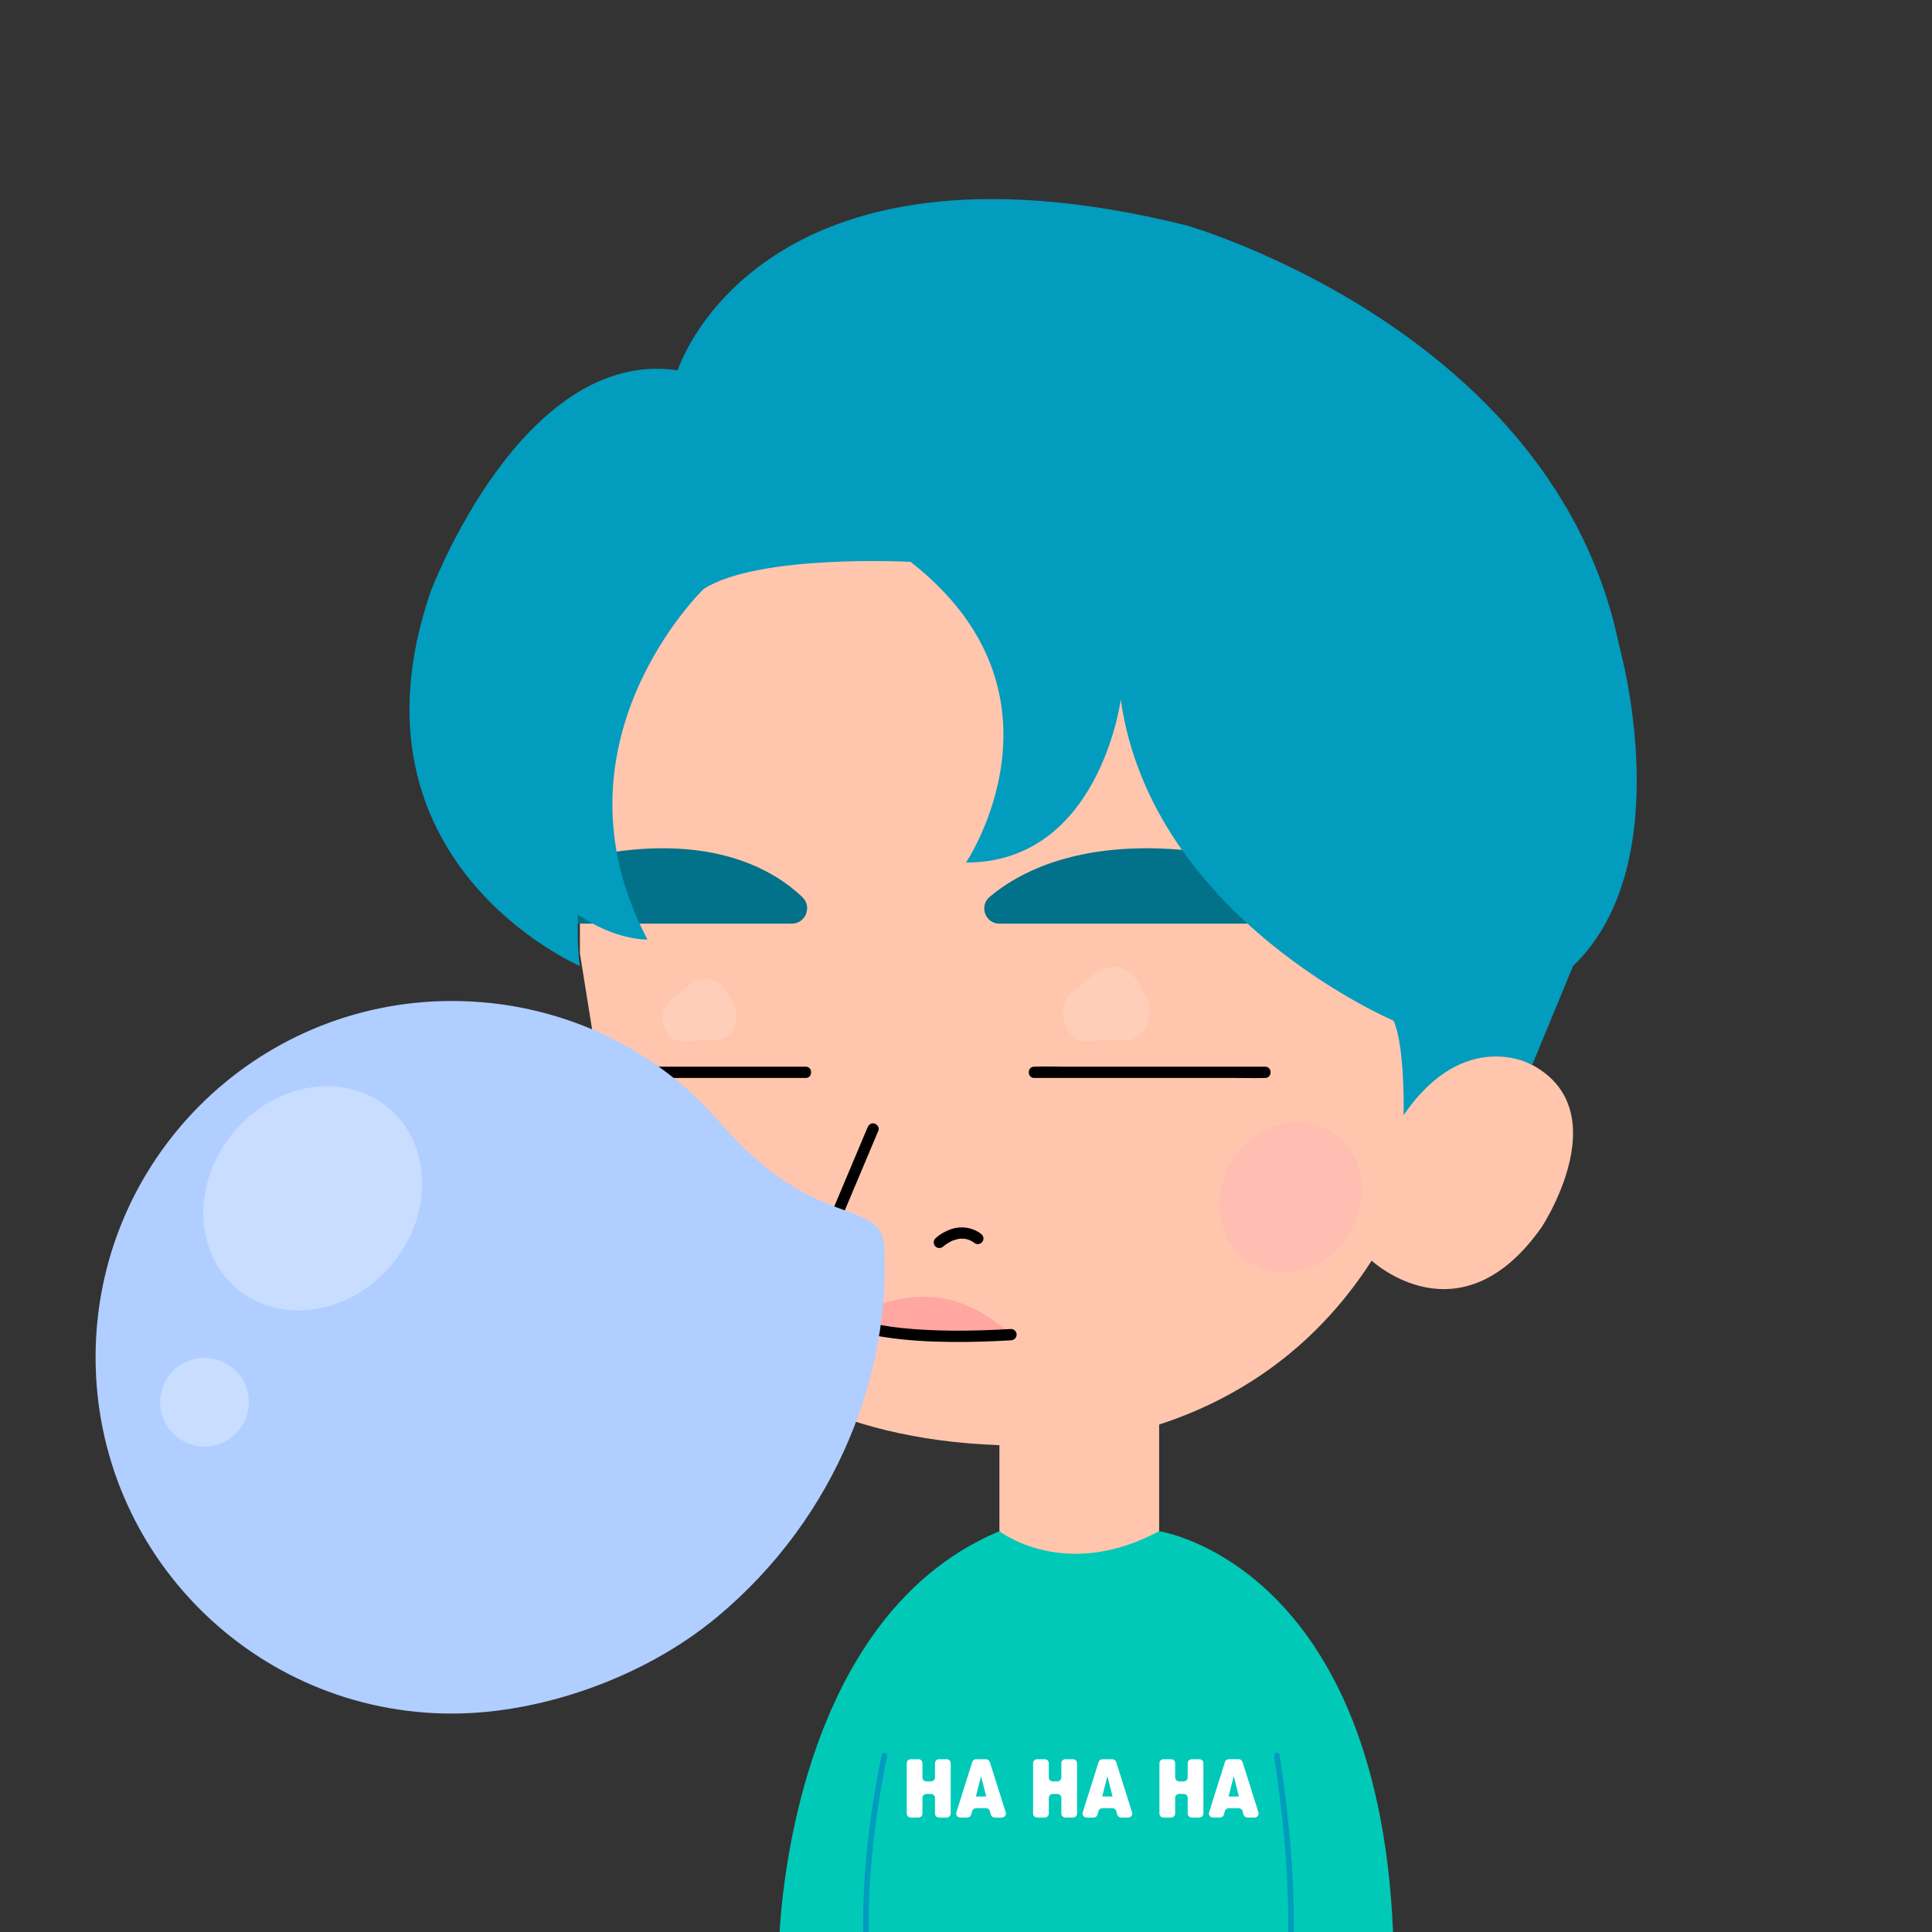 <?xml version="1.0" encoding="UTF-8"?><svg id="Layer_1" xmlns="http://www.w3.org/2000/svg" viewBox="0 0 1024 1024"><rect x="0" y="0" width="1024" height="1024" fill="#333333" stroke="none"/><defs><style>.cls-1{fill:#02718a;}.cls-2{fill:#00c9b8;}.cls-3{fill:#029cbe;}.cls-4,.cls-5,.cls-6{fill:#fff;}.cls-7{fill:#ffc6ad;}.cls-8{fill:#b0ceff;}.cls-5{opacity:.15;}.cls-9{fill:#ff6484;opacity:.32;}.cls-10{fill:#ffabbd;opacity:.3;}.cls-6{opacity:.3;}</style></defs><path class="cls-7" d="m321.77,568.73c-18.36-6.59-62.52,73.1,33.59,116.62,0,0-5.04-106.37-33.59-116.62Z"/><path class="cls-7" d="m797.34,558.7l-30.26-164.23-218.91-122.38-192.81-18-48,136.49v114.69l19.15,119.51s25.24,134.96,203.2,141.18v67.83h84.66v-78.76c37.41-12.14,80.55-36.88,112.65-86.86,0,0,46.85,43.76,90.12-17.8,0,0,48.28-73.18-19.8-91.66Z"/><path d="m500.02,660.63c.14-.13.28-.25.42-.37.16-.13.41-.27.53-.43-.13.17-.63.47-.18.14.12-.09.24-.18.37-.27.59-.42,1.2-.81,1.83-1.17.37-.21.74-.41,1.12-.6.2-.1.4-.19.6-.29.14-.06.28-.12.42-.18-.32.14-.38.16-.18.08.99-.26,1.92-.67,2.94-.87.25-.05.51-.09.76-.13-.54.08.01.01.24,0,.54-.04,1.08-.05,1.62-.02.28.01.55.04.83.06-.64-.06.27.05.33.06.58.11,1.16.27,1.72.46.59.2.64.22,1.32.58.72.38,1.4.83,2.05,1.31,1.31.96,3.35.22,4.1-1.08.89-1.52.24-3.15-1.08-4.1-4.71-3.44-10.77-4.2-16.21-2.14-2.83,1.07-5.6,2.63-7.8,4.72-1.18,1.11-1.12,3.12,0,4.24s3.06,1.12,4.24,0h0Z"/><path class="cls-9" d="m443.9,704.05s45.84-39.86,91.93,3.34l-37.92.75-54-4.09Z"/><path d="m535.83,704.38c-16.66.99-33.41,1.34-50.07.17-2.73-.19-5.45-.43-8.16-.72-1.16-.12-2.32-.26-3.47-.41-.26-.03-.52-.07-.78-.1-.53-.07.68.1-.15-.02-.48-.07-.96-.13-1.44-.2-2.87-.42-5.74-.92-8.57-1.58-1.05-.25-2.11-.49-3.14-.84-1.53-.53-3.28.6-3.69,2.1-.45,1.65.56,3.16,2.1,3.69,3.32,1.14,6.91,1.68,10.35,2.22,11.59,1.82,23.36,2.44,35.08,2.56,10.66.11,21.32-.23,31.95-.86,1.62-.1,3-1.31,3-3,0-1.55-1.37-3.1-3-3h0Z"/><ellipse class="cls-10" cx="684.07" cy="634.66" rx="40.98" ry="36.6" transform="translate(-207.6 909.75) rotate(-60)"/><ellipse class="cls-10" cx="372.54" cy="643.02" rx="24.81" ry="39.07" transform="translate(-242.39 225.75) rotate(-25.75)"/><path d="m459.81,597.58c-2.12,5.03-4.23,10.05-6.35,15.08-3.38,8.01-6.75,16.03-10.13,24.04-.78,1.84-1.55,3.69-2.33,5.53-.63,1.49.68,3.3,2.1,3.69,1.73.48,3.06-.6,3.69-2.1,2.12-5.03,4.23-10.05,6.35-15.08,3.38-8.01,6.75-16.03,10.13-24.04.78-1.84,1.55-3.69,2.33-5.53.63-1.49-.68-3.3-2.1-3.69-1.73-.48-3.06.6-3.69,2.1h0Z"/><path d="m548.17,571.35h107.32c4.93,0,9.89.15,14.82,0,.07,0,.14,0,.22,0,3.86,0,3.87-6,0-6h-107.32c-4.93,0-9.89-.15-14.82,0-.07,0-.14,0-.22,0-3.86,0-3.87,6,0,6h0Z"/><path d="m342.38,571.35h84.63c3.86,0,3.87-6,0-6h-84.63c-3.86,0-3.87,6,0,6h0Z"/><path class="cls-2" d="m529.71,811.56s34.43,26.96,84.66,0c0,0,118.67,17.46,124.24,219.92h-325.72s2.17-171.99,116.82-219.92Z"/><path class="cls-1" d="m524.55,475.35c17.1-14.37,53.14-33.09,119.56-22.78l26.42,36.99h-140.81c-7.51,0-10.92-9.37-5.17-14.21Z"/><path class="cls-1" d="m425.23,475.44c-15.14-14.38-47.15-33.2-106.23-22.87l-23.46,36.99h124.07c7.4,0,10.98-9.02,5.61-14.12Z"/><path class="cls-3" d="m628.75,119.45s195.64,55.47,229.53,223.15c0,0,32.53,114.58-24.53,169.4l-21.65,52.39s-35.79-20.45-68.14,26.6c0,0,.81-36.4-5.35-50.01,0,0-128.06-54.31-144.59-170.16,0,0-11.21,86.37-82.03,86.37,0,0,60.32-89.45-29.37-159.39,0,0-80.36-4.33-109.65,14.35,0,0-84.86,81.62-29.8,185.85,0,0-17.73.41-36.9-13.48,0,0-.53,17.94,1.08,27.47,0,0-128.12-54.81-79.17-198.23,0,0,48.41-129.74,131-117.5,0,0,42.07-133.27,269.56-76.82Z"/><path class="cls-3" d="m675.27,930.91c1.16,6.75,2.06,13.54,2.91,20.33,2,16.03,3.44,32.14,4.14,48.27.46,10.65.6,21.32.24,31.97-.06,1.93,2.94,1.93,3,0,.61-18.52-.2-37.07-1.78-55.52-1.11-12.97-2.61-25.91-4.51-38.79-.35-2.36-.7-4.71-1.11-7.06-.33-1.9-3.22-1.09-2.89.8h0Z"/><path class="cls-3" d="m467.34,930.11c-1.55,6.84-2.75,13.76-3.88,20.68-2.63,16.08-4.54,32.3-5.45,48.57-.6,10.69-.76,21.42-.27,32.12.09,1.92,3.09,1.93,3,0-.85-18.36.18-36.79,2.2-55.05,1.43-12.93,3.38-25.82,5.86-38.59.45-2.32.91-4.63,1.43-6.94.42-1.88-2.47-2.68-2.89-.8h0Z"/><path class="cls-5" d="m579.48,516.82l-11.79,9.66c-9.29,9.92-1.64,25.42,7.63,25.21l22.57-.52c8.65-.2,14.36-14.05,9.95-22.03l-6.05-10.65c-6.4-6.83-13.12-8.57-22.31-1.67Z"/><path class="cls-5" d="m364.5,522.6l-9.9,8.27c-7.76,8.45-1.01,21.29,6.88,20.96l19.21-.8c7.36-.31,12.02-11.98,8.14-18.59l-5.31-8.81c-5.55-5.61-11.3-6.96-19.02-1.04Z"/><path class="cls-8" d="m468.65,661.06c3.43,64.86-24.02,142.57-89.12,196.44-38.13,31.55-92.54,50.73-140.03,50.73-104.29,0-188.84-84.54-188.84-188.84s84.54-188.84,188.84-188.84c56.57,0,107.7,24.55,141.94,64.28,50.89,59.06,85.78,39.27,87.21,66.23Z"/><ellipse class="cls-6" cx="165.76" cy="635.15" rx="62.52" ry="54.69" transform="translate(-428.16 355.6) rotate(-50.17)"/><circle class="cls-6" cx="108.38" cy="743.18" r="23.54"/><path class="cls-4" d="m493.43,950.83h-2.38c-1.18,0-2.13.95-2.13,2.13v8.25c0,1.18-.95,2.13-2.13,2.13h-4.07c-1.18,0-2.13-.95-2.13-2.13v-26.65c0-1.18.95-2.13,2.13-2.13h4.07c1.18,0,2.13.95,2.13,2.13v7.49c0,1.18.95,2.13,2.13,2.13h2.38c1.18,0,2.13-.95,2.13-2.13v-7.49c0-1.18.95-2.13,2.13-2.13h4.07c1.18,0,2.13.95,2.13,2.13v26.65c0,1.18-.95,2.13-2.13,2.13h-4.07c-1.18,0-2.13-.95-2.13-2.13v-8.25c0-1.18-.95-2.13-2.13-2.13Z"/><path class="cls-4" d="m524.64,933.92l8.41,26.65c.43,1.37-.59,2.77-2.03,2.77h-3.81c-.97,0-1.82-.66-2.07-1.6l-.45-1.75c-.24-.94-1.09-1.6-2.07-1.6h-5.33c-.97,0-1.82.66-2.07,1.6l-.45,1.75c-.24.94-1.09,1.6-2.07,1.6h-3.77c-1.44,0-2.47-1.4-2.03-2.77l8.41-26.65c.28-.89,1.1-1.49,2.03-1.49h5.24c.93,0,1.75.6,2.03,1.49Zm-4.66,7.5l-2.76,10.75h5.49s-2.73-10.75-2.73-10.75Z"/><path class="cls-4" d="m560.4,950.83h-2.38c-1.18,0-2.13.95-2.13,2.13v8.25c0,1.18-.95,2.13-2.13,2.13h-4.07c-1.18,0-2.13-.95-2.13-2.13v-26.65c0-1.18.95-2.13,2.13-2.13h4.07c1.18,0,2.13.95,2.13,2.13v7.49c0,1.18.95,2.13,2.13,2.13h2.38c1.18,0,2.13-.95,2.13-2.13v-7.49c0-1.18.95-2.13,2.13-2.13h4.07c1.18,0,2.13.95,2.13,2.13v26.65c0,1.18-.95,2.13-2.13,2.13h-4.07c-1.18,0-2.13-.95-2.13-2.13v-8.25c0-1.18-.95-2.13-2.13-2.13Z"/><path class="cls-4" d="m591.61,933.92l8.41,26.65c.43,1.37-.59,2.77-2.03,2.77h-3.81c-.97,0-1.82-.66-2.07-1.6l-.45-1.75c-.24-.94-1.09-1.6-2.07-1.6h-5.33c-.97,0-1.82.66-2.07,1.6l-.45,1.75c-.24.94-1.09,1.6-2.07,1.6h-3.77c-1.44,0-2.47-1.4-2.03-2.77l8.41-26.65c.28-.89,1.1-1.49,2.03-1.49h5.24c.93,0,1.75.6,2.03,1.49Zm-4.66,7.5l-2.76,10.75h5.49s-2.73-10.75-2.73-10.75Z"/><path class="cls-4" d="m627.37,950.83h-2.38c-1.18,0-2.13.95-2.13,2.13v8.25c0,1.18-.95,2.13-2.13,2.13h-4.07c-1.18,0-2.13-.95-2.13-2.13v-26.65c0-1.18.95-2.13,2.13-2.13h4.07c1.18,0,2.13.95,2.13,2.13v7.49c0,1.18.95,2.13,2.13,2.13h2.38c1.18,0,2.13-.95,2.13-2.13v-7.49c0-1.18.95-2.13,2.13-2.13h4.07c1.18,0,2.13.95,2.13,2.13v26.65c0,1.18-.95,2.13-2.13,2.13h-4.07c-1.18,0-2.13-.95-2.13-2.13v-8.25c0-1.18-.95-2.13-2.13-2.13Z"/><path class="cls-4" d="m658.58,933.92l8.41,26.65c.43,1.37-.59,2.77-2.03,2.77h-3.81c-.97,0-1.82-.66-2.07-1.6l-.45-1.75c-.24-.94-1.09-1.6-2.07-1.6h-5.33c-.97,0-1.83.66-2.07,1.6l-.45,1.74c-.24.94-1.09,1.6-2.07,1.6h-3.77c-1.44,0-2.47-1.4-2.03-2.77l8.41-26.65c.28-.89,1.1-1.49,2.03-1.49h5.24c.93,0,1.75.6,2.03,1.49Zm-4.66,7.5l-2.76,10.75h5.49s-2.73-10.75-2.73-10.75Z"/></svg>
